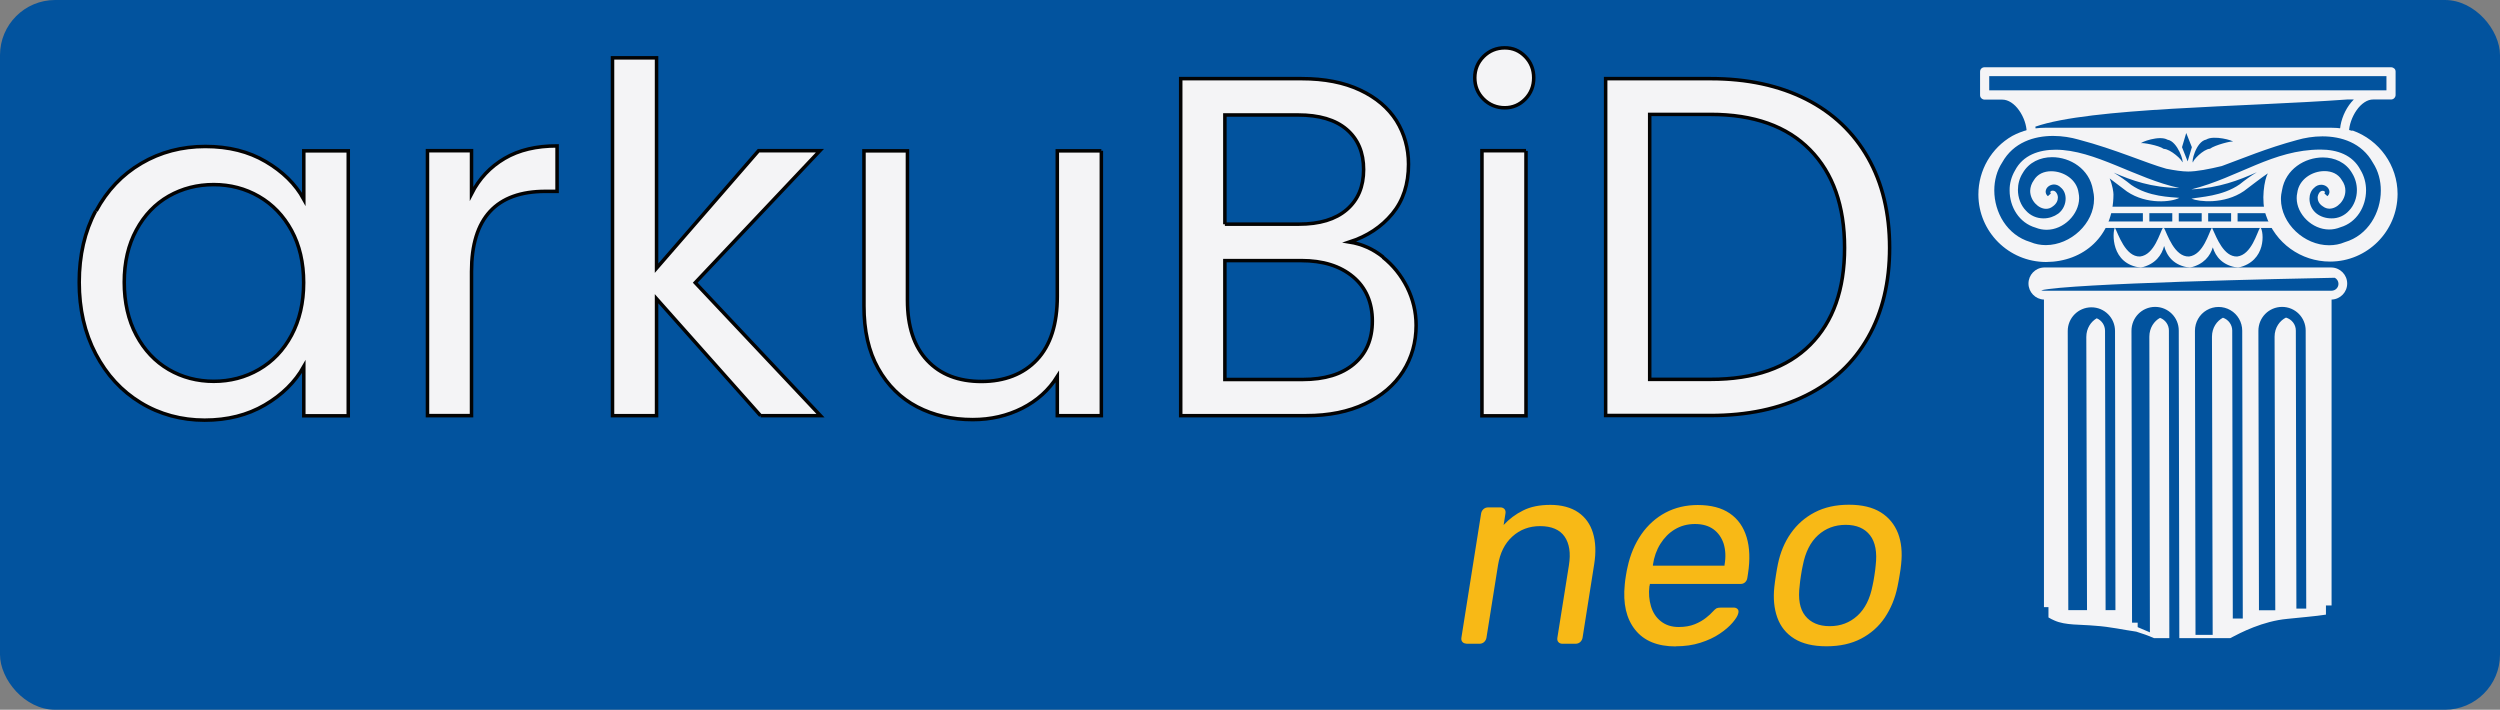 <?xml version="1.0" encoding="UTF-8"?>
<svg id="Layer_1" data-name="Layer 1" xmlns="http://www.w3.org/2000/svg" viewBox="0 0 177.67 50.44">
  <rect x="0" y="0" width="177.67" height="50.44" fill="#808080" stroke="none"/>
  <defs>
    <style>
      .cls-1 {
        stroke: #030303;
        stroke-miterlimit: 10;
        stroke-width: .25px;
      }

      .cls-1, .cls-2 {
        fill: #f4f4f6;
      }

      .cls-3 {
        fill: #f8b916;
      }

      .cls-4 {
        fill: #02539e;
      }
    </style>
  </defs>
  <rect class="cls-4" width="177.67" height="50.44" rx="3.92" ry="3.92"/>
  <g>
    <path class="cls-1" d="m6.83,14.99c.78-1.45,1.85-2.58,3.21-3.38,1.36-.8,2.88-1.2,4.55-1.2s3.08.36,4.29,1.07c1.21.71,2.12,1.6,2.71,2.68v-3.44h3.16v18.83h-3.16v-3.5c-.62,1.1-1.54,2.01-2.77,2.73-1.23.72-2.65,1.08-4.28,1.08s-3.18-.41-4.54-1.24c-1.35-.82-2.42-1.98-3.2-3.47-.78-1.49-1.17-3.18-1.17-5.09s.39-3.61,1.17-5.07m13.92,1.39c-.57-1.05-1.35-1.86-2.32-2.42-.97-.56-2.04-.84-3.21-.84s-2.23.27-3.2.82c-.96.55-1.73,1.35-2.3,2.41-.57,1.05-.86,2.29-.86,3.71s.29,2.7.86,3.76c.57,1.07,1.34,1.88,2.3,2.44.96.56,2.03.84,3.2.84s2.24-.28,3.21-.84c.97-.56,1.75-1.37,2.32-2.44s.86-2.31.86-3.73-.29-2.66-.86-3.71m15.14-5.12c1.02-.6,2.26-.89,3.73-.89v3.23h-.82c-3.5,0-5.26,1.9-5.26,5.7v10.24h-3.13V10.71h3.13v3.06c.55-1.08,1.33-1.91,2.35-2.51m18.19,18.28l-7.39-8.31v8.31h-3.13V4.11h3.13v14.95l7.25-8.35h4.36l-8.86,9.38,8.9,9.45h-4.26m24.22-18.83v18.83h-3.13v-2.78c-.6.96-1.43,1.71-2.49,2.25-1.07.54-2.24.81-3.52.81-1.47,0-2.78-.3-3.95-.91s-2.09-1.52-2.77-2.73c-.68-1.21-1.01-2.69-1.01-4.43v-11.03h3.09v10.62c0,1.86.47,3.28,1.41,4.28.94,1,2.22,1.49,3.85,1.49s2.99-.52,3.95-1.55c.96-1.03,1.44-2.53,1.44-4.5v-10.34h3.13m20.01,7.56c.72.57,1.29,1.28,1.72,2.13.42.85.64,1.75.64,2.71,0,1.21-.31,2.31-.93,3.28-.62.97-1.52,1.74-2.7,2.3-1.18.56-2.57.84-4.17.84h-8.93V5.59h8.59c1.63,0,3.01.27,4.16.81,1.15.54,2,1.27,2.58,2.18.57.92.86,1.95.86,3.09,0,1.42-.38,2.59-1.15,3.52-.77.93-1.78,1.6-3.04,2.01.87.14,1.67.49,2.39,1.07m-11.25-2.34h5.26c1.47,0,2.6-.34,3.4-1.03.8-.69,1.2-1.64,1.2-2.85s-.4-2.16-1.2-2.85c-.8-.69-1.96-1.03-3.47-1.03h-5.19v7.77m9.17,9.93c.87-.73,1.31-1.75,1.31-3.06s-.46-2.38-1.37-3.14c-.92-.77-2.14-1.15-3.68-1.15h-5.43v8.45h5.53c1.56,0,2.77-.37,3.64-1.1m9.21-18.83c-.41-.41-.62-.92-.62-1.51s.21-1.1.62-1.51c.41-.41.92-.62,1.51-.62s1.06.21,1.46.62c.4.41.6.92.6,1.51s-.2,1.1-.6,1.51-.89.62-1.46.62-1.1-.21-1.51-.62m3.02,3.68v18.83h-3.13V10.71h3.13m19.91-3.66c1.91.97,3.38,2.37,4.4,4.17s1.53,3.94,1.53,6.39-.51,4.58-1.53,6.37c-1.02,1.8-2.49,3.17-4.4,4.12-1.91.95-4.17,1.43-6.79,1.43h-7.46V5.59h7.46c2.61,0,4.87.49,6.79,1.46m.29,17.45c1.63-1.64,2.44-3.93,2.44-6.89,0-2.98-.82-5.3-2.46-6.97-1.64-1.67-3.99-2.51-7.06-2.51h-4.33v18.83h4.33c3.09,0,5.45-.82,7.08-2.46"/>
    <path class="cls-3" d="m104.22,45.74c-.12,0-.22-.04-.29-.12s-.09-.18-.07-.31l1.4-8.82c.02-.12.08-.23.17-.31.09-.08.2-.12.33-.12h.87c.12,0,.22.04.29.12.07.08.09.18.07.31l-.13.82c.39-.42.85-.77,1.38-1.03.53-.27,1.18-.4,1.95-.4s1.46.18,1.97.53c.51.35.86.84,1.05,1.47.19.63.22,1.36.09,2.19l-.83,5.25c-.02.12-.08.23-.17.31-.09.08-.2.12-.33.12h-.93c-.12,0-.22-.04-.29-.12s-.09-.18-.07-.31l.82-5.15c.14-.87.03-1.55-.31-2.04-.34-.49-.93-.74-1.74-.74-.77,0-1.43.25-1.97.74-.54.49-.88,1.17-1.02,2.04l-.82,5.15c-.02.12-.08.23-.17.31s-.2.12-.33.12h-.93m14.88.19c-1.29,0-2.25-.39-2.88-1.18-.63-.79-.88-1.86-.74-3.23.01-.16.04-.37.08-.62s.08-.46.12-.62c.19-.88.52-1.65.98-2.32.46-.66,1.04-1.18,1.72-1.54.68-.36,1.45-.54,2.29-.54.94,0,1.7.2,2.28.6s.97.96,1.19,1.69c.22.73.25,1.59.1,2.57l-.05.32c-.02.14-.08.24-.17.32s-.2.11-.32.11h-6.44v.07s-.02.07-.03.09c-.06.51-.02.98.11,1.42.13.44.36.8.7,1.07s.76.41,1.27.41c.45,0,.83-.07,1.15-.2s.59-.29.8-.46.36-.3.44-.4c.14-.15.24-.24.3-.27.07-.03.17-.05.31-.05h.91c.11,0,.2.03.27.1s.09.16.06.29c-.04.19-.18.41-.41.68-.23.27-.53.53-.92.79-.38.26-.84.47-1.37.64s-1.11.25-1.74.25m-1.64-5.73h5.1v-.06c.1-.56.07-1.05-.06-1.49-.14-.43-.38-.78-.72-1.03-.34-.25-.78-.38-1.32-.38s-1.01.13-1.43.38c-.42.25-.76.6-1.03,1.03-.27.43-.45.93-.53,1.49v.06m12.33,5.73c-.94,0-1.7-.18-2.28-.54-.58-.36-.98-.86-1.21-1.5s-.3-1.37-.21-2.19c.02-.21.06-.48.11-.81s.1-.59.14-.79c.17-.83.47-1.56.92-2.2.44-.63,1.01-1.13,1.7-1.49.69-.36,1.5-.54,2.43-.54s1.68.18,2.26.54c.58.36.98.86,1.23,1.49.24.63.31,1.36.22,2.2-.02.2-.05.46-.11.79s-.1.6-.15.81c-.17.82-.47,1.55-.9,2.19s-1,1.14-1.69,1.5c-.69.36-1.51.54-2.45.54m.23-1.43c.77,0,1.42-.25,1.96-.74.54-.49.9-1.21,1.08-2.15.04-.19.09-.42.13-.71s.08-.52.09-.71c.11-.94-.02-1.66-.4-2.15-.38-.49-.96-.74-1.73-.74s-1.43.25-1.97.74c-.54.49-.9,1.21-1.08,2.15-.04.19-.09.42-.13.71s-.08.52-.09.71c-.12.94,0,1.66.39,2.15.39.49.97.74,1.74.74"/>
  </g>
  <g>
    <path class="cls-2" d="m167.17,9.3c-.47-.15-.96-.22-1.45-.22h-20.4c-.81,0-1.6.2-2.31.58-1.49.85-2.41,2.44-2.41,4.16,0,2.65,2.15,4.79,4.8,4.8,2.68-.01,4.79-1.84,4.8-4.8,0-.16-.06-.63-.27-1.14.38.28.79.6,1.23.93,1.41.96,3.21.74,3.72.45-.59-.06-2.18-.06-3.42-.92-.38-.31-.81-.61-1.24-.87,1.3.56,2.66,1.06,4.66,1.09-3.08-.66-6.01-2.72-8.79-2.72-1.18,0-2.32.38-2.89,1.48-.25.43-.39.92-.38,1.42,0,1.16.67,2.3,1.85,2.64.25.1.51.15.78.15,1.21,0,2.3-1.09,2.31-2.24,0-.12-.01-.25-.04-.38-.12-.96-1.07-1.54-1.94-1.54-.52,0-.98.2-1.24.64-.16.22-.25.48-.26.75,0,.34.14.66.36.9.22.24.5.38.77.38.17,0,.33-.05.49-.18.24-.17.35-.4.35-.62,0-.13-.04-.26-.13-.37-.06-.08-.14-.12-.24-.12-.12,0-.16.06-.17.1,0,.04.02.07.04.1l-.21.19c-.1-.08-.16-.19-.16-.32.01-.29.28-.5.59-.51.18,0,.36.08.48.21.24.19.35.49.35.8,0,.38-.17.79-.52,1.06-.31.22-.67.34-1.05.34-.48,0-.93-.19-1.25-.55-.37-.38-.57-.92-.57-1.48,0-.41.11-.83.34-1.19.44-.77,1.25-1.13,2.09-1.13,1.28,0,2.65.83,2.9,2.32.05.21.08.43.08.65,0,1.75-1.66,3.27-3.42,3.28-.38,0-.76-.07-1.11-.22-1.66-.49-2.56-2.11-2.56-3.67,0-.7.18-1.4.56-1.98.8-1.44,2.28-1.89,3.62-1.89.66,0,1.29.11,1.81.26,2.66.7,4.76,1.66,6.23,2.07.6.12,1.15.2,1.56.2.59,0,1.49-.17,2.39-.39,1.4-.51,3.19-1.27,5.35-1.85.52-.15,1.15-.26,1.8-.26,1.33,0,2.8.45,3.59,1.88.38.58.56,1.27.56,1.97,0,1.57-.91,3.19-2.56,3.67-.35.15-.73.22-1.12.22-1.76,0-3.41-1.53-3.42-3.28,0-.22.03-.43.08-.64.25-1.49,1.62-2.32,2.9-2.32.83,0,1.64.35,2.08,1.12.23.37.34.79.34,1.2,0,.55-.2,1.09-.56,1.46-.32.36-.78.56-1.25.55-.39,0-.76-.12-1.04-.33-.33-.25-.52-.64-.52-1.06,0-.3.11-.6.33-.78.13-.14.31-.22.5-.22.31,0,.57.21.59.5,0,.12-.06.24-.15.31l-.21-.19s.03-.06.04-.09c0-.04-.05-.1-.16-.1-.09,0-.18.05-.23.12-.08.11-.13.24-.13.37,0,.21.1.44.36.61.16.12.32.17.48.17.27,0,.55-.14.77-.38.22-.24.36-.56.36-.9,0-.25-.07-.5-.26-.76-.25-.43-.71-.63-1.23-.63-.87,0-1.81.58-1.93,1.55-.03.12-.04.25-.04.37,0,1.15,1.1,2.23,2.31,2.23.26,0,.53-.05.8-.16,1.16-.34,1.82-1.47,1.82-2.63,0-.5-.13-1.01-.4-1.45-.56-1.07-1.67-1.44-2.83-1.44-3.38,0-5.8,1.96-9.18,2.83,2-.11,3.36-.65,4.65-1.22-.43.26-.84.55-1.22.86-1.24.86-2.82.89-3.43,1.02.52.22,2.32.42,3.73-.54.64-.48,1.21-.93,1.7-1.26-.24.41-.51,1.94-.13,2.99.65,1.96,2.48,3.28,4.55,3.28,2.65,0,4.79-2.15,4.8-4.8,0-2.03-1.29-3.84-3.21-4.52m-12.1,2.27c.06-.14-.84-.96-1.31-.96-.36-.26-1.57-.46-1.6-.4-.07-.06,1.29-.59,1.87-.25.72.11,1.2,1.63,1.04,1.6m.39-.06l-.4-1.01.3-1.01.4,1.01-.3,1.01Zm1.59-.9c-.49.03-1.26.86-1.2.97-.16.06.19-1.48.93-1.62.55-.34,1.95.08,1.9.15-.05-.08-1.29.24-1.63.5"/>
    <path class="cls-2" d="m165.71,19.01h-20.45c-.62.02-1.1.53-1.1,1.14s.49,1.12,1.1,1.14v21.86h.32v.73c.14.08.28.16.43.22.78.35,1.83.27,2.88.37,1.08.07,2.06.3,2.93.42.43.13.85.28,1.26.46h1.09l-.03-21.86c0-.4-.25-.76-.63-.9-.41.22-.76.7-.76,1.34,0,.9.04,21.01.04,21.01l-.87-.37v-.32h-.4l-.04-20.74h0c0-.94.74-1.69,1.67-1.7h.01c.93,0,1.68.75,1.68,1.68l.04,21.86h3.62c.74-.39,2.31-1.21,4.07-1.37,1-.11,1.98-.18,2.73-.3v-.65h.4v-21.74c.62-.02,1.11-.52,1.11-1.14,0-.62-.5-1.13-1.12-1.14m-16.05,24.34l-.04-19.84c0-.39-.23-.74-.59-.89-.4.23-.74.7-.74,1.33,0,.9.05,19.41.05,19.41h-.87s-.46,0-.46,0l-.04-19.82v-.02c0-.92.74-1.67,1.67-1.68h.01c.93,0,1.68.75,1.68,1.68l.03,19.84h-.72Zm9.04.6l-.04-20.46c0-.41-.27-.78-.66-.91-.42.22-.78.7-.78,1.35l.05,21.19h-1.22s-.04-21.61-.04-21.61h0c0-.61.32-1.17.84-1.47s1.16-.3,1.68,0,.84.86.84,1.46l.04,20.46h-.72Zm4.52-.7l-.04-19.76c0-.43-.29-.8-.7-.92-.43.21-.81.7-.81,1.36l.05,19.44h-1.16l-.04-19.86h0c0-.94.74-1.69,1.67-1.7h.01c.93,0,1.68.75,1.68,1.68l.04,19.76h-.72Zm2.49-22.59h-20.45c-.06,0-.11-.01-.17-.03,2.03-.49,17.54-.83,20.86-.89.16.09.26.25.26.43,0,.27-.22.49-.49.49"/>
    <path class="cls-2" d="m170.15,4.87c-.06-.06-.14-.09-.23-.09h-28.88c-.09,0-.17.03-.23.09-.06.06-.09.14-.09.23v1.66c0,.09.03.17.1.23s.14.09.23.09h1.26c.41,0,.85.29,1.18.76.33.46.54,1.07.54,1.55h.65c0-.13-.01-.26-.03-.39h0c3.91-1.36,14.75-1.39,22.16-1.93h.47c-.12.12-.23.25-.33.39-.41.58-.65,1.28-.66,1.93h.65c0-.48.21-1.09.54-1.56.33-.47.77-.77,1.18-.76h1.26c.09,0,.17-.03.23-.09s.1-.14.1-.23v-1.66c0-.09-.03-.17-.1-.23m-.55,1.56h-28.23v-1.01h28.23v1.01Z"/>
    <path class="cls-2" d="m160.62,16.17c-.22.35-.61,1.94-1.63,2.06-.95.03-1.46-1.34-1.73-1.92-.01-.04-.03-.08-.05-.11,0,0,0-.02-.01-.03h0s0,0,0,0c-.22.35-.61,1.94-1.63,2.06-1.04.04-1.55-1.6-1.79-2.06,0,.02-.02.04-.02.06-.01-.02-.02-.04-.04-.06-.22.35-.61,1.94-1.63,2.06-1.04.04-1.55-1.6-1.79-2.06-.18.34-.3,2.6,1.84,2.85,1.05-.23,1.5-.91,1.66-1.54.18.69.67,1.41,1.83,1.54.99-.22,1.45-.84,1.63-1.44.2.66.7,1.31,1.8,1.44,2.04-.45,1.83-2.58,1.59-2.85"/>
    <path class="cls-2" d="m149.74,14.69h11.47v.46h-11.47v-.46Zm-.3,1.05h12.37v.46h-12.37v-.46Z"/>
    <path class="cls-2" d="m152.29,14.92h.46v1.05h-.46v-1.05Zm2.09,0h.46v1.05h-.46v-1.05Zm2.09,0h.46v1.05h-.46v-1.05Zm2.09,0h.46v1.05h-.46v-1.05Z"/>
  </g>
</svg>